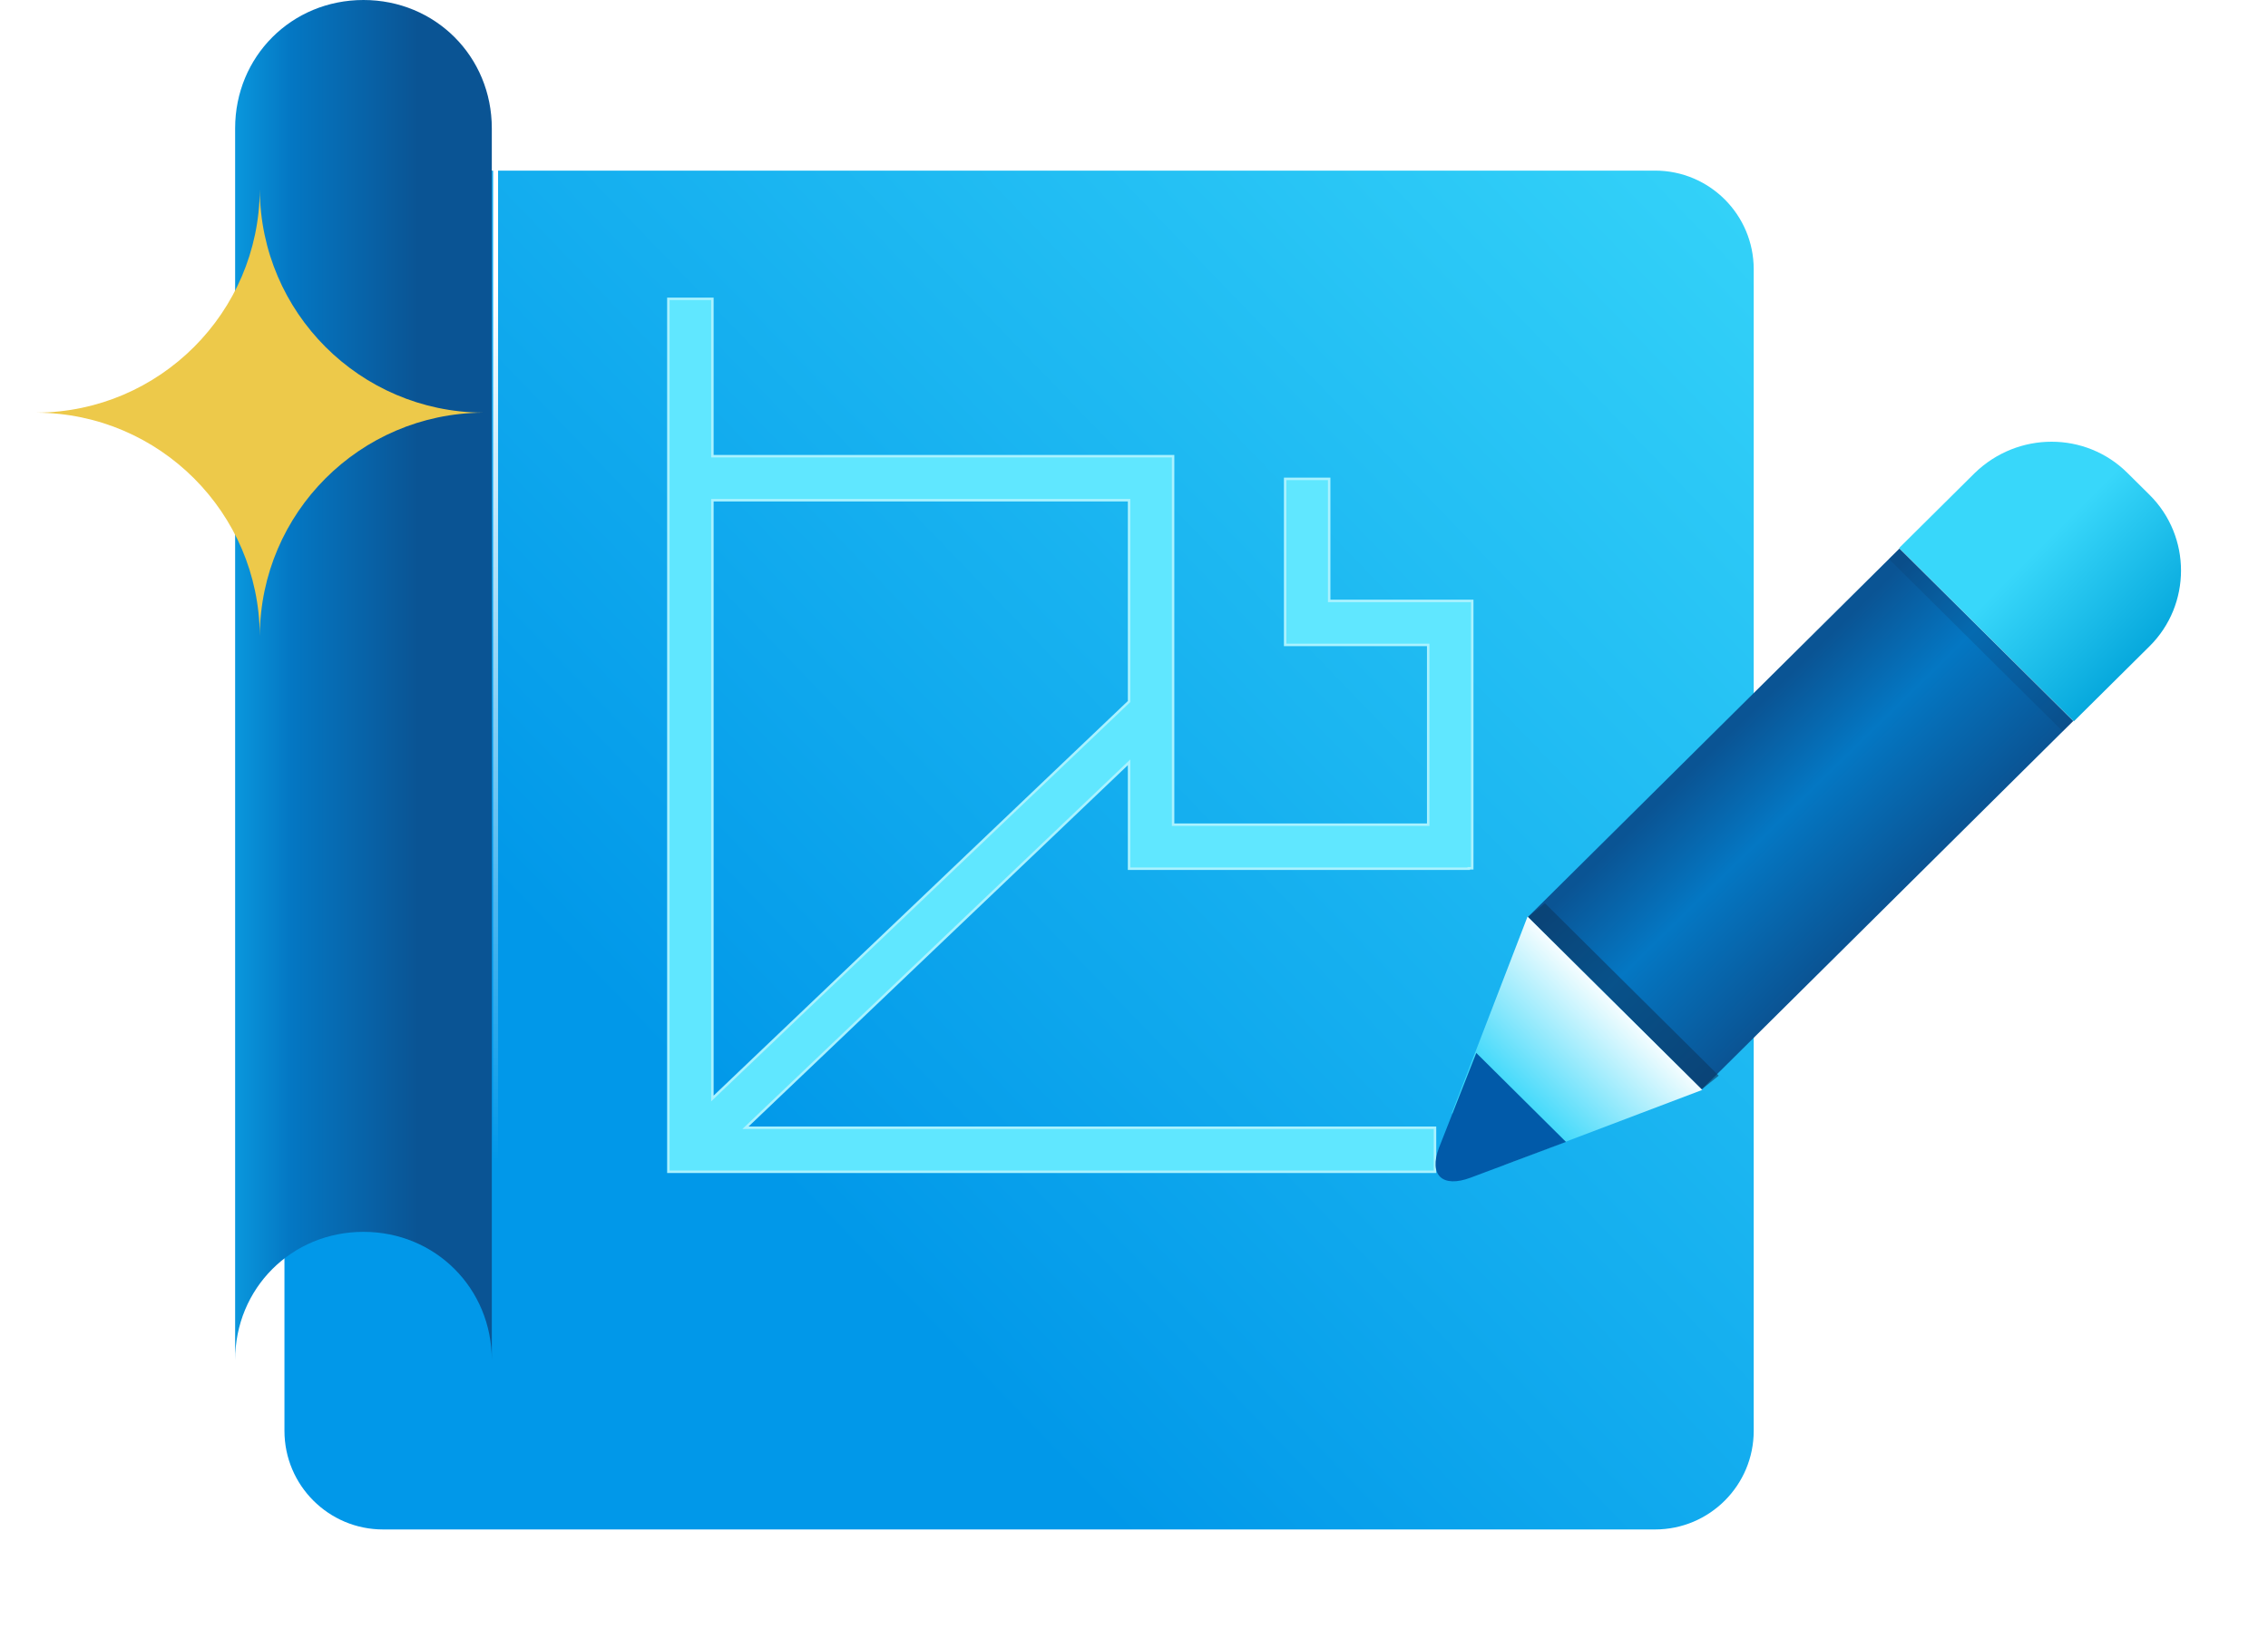 <svg width="1189" height="854" viewBox="0 0 1189 854" fill="none" xmlns="http://www.w3.org/2000/svg">
<g filter="url(#filter0_d_44_2)">
<path d="M841.806 63.601C870.369 63.601 893.525 86.757 893.525 115.32V724.405C893.525 752.969 870.369 776.125 841.806 776.125H174.984C146.421 776.125 123.266 752.969 123.266 724.405V115.32C123.266 86.757 146.421 63.601 174.984 63.601H841.806Z" fill="url(#paint0_linear_44_2)"/>
</g>
<g filter="url(#filter1_d_44_2)">
<path d="M373.471 154.107V236.635H614.994V429.854H748.738V335.574H673.74V248.513H696.82V312.494H771.818V452.7H769.98V452.934H591.914V397.144L390.829 588.751H752.304V611.831H350.391V154.107H373.471ZM373.471 573.413L591.914 365.264V259.715H373.471V573.413Z" fill="#60E7FF"/>
<path d="M373.471 154.107V236.635H614.994V429.854H748.738V335.574H673.74V248.513H696.82V312.494H771.818V452.7H769.98V452.934H591.914V397.144L390.829 588.751H752.304V611.831H350.391V154.107H373.471ZM373.471 573.413L591.914 365.264V259.715H373.471V573.413Z" stroke="#AAF2FF" stroke-width="1.293"/>
</g>
<path d="M257.833 80.742V713.212C257.833 675.533 228.229 645.927 190.548 645.927C152.868 645.927 123.266 675.532 123.266 713.21V67.284C123.266 29.606 152.87 0 190.55 0C228.23 0 257.833 29.606 257.833 67.284V80.742Z" fill="url(#paint1_linear_44_2)"/>
<path d="M261.115 65.988L261.115 64.695L258.529 64.695L258.529 65.988L259.822 65.988L261.115 65.988ZM259.822 65.988L258.529 65.988L258.529 610.21L259.822 610.21L261.115 610.21L261.115 65.988L259.822 65.988Z" fill="url(#paint2_linear_44_2)"/>
<g filter="url(#filter2_d_44_2)">
<path d="M123.264 86.653C123.267 86.653 123.27 86.656 123.27 86.659C123.725 150.959 175.76 202.994 240.06 203.448C240.063 203.448 240.065 203.451 240.065 203.454C240.065 203.457 240.063 203.459 240.06 203.459C175.761 203.914 123.726 255.949 123.27 320.247C123.27 320.25 123.267 320.253 123.264 320.253C123.26 320.253 123.258 320.25 123.258 320.247C122.801 255.95 70.768 203.915 6.47 203.459C6.467 203.459 6.465 203.457 6.465 203.454C6.465 203.451 6.467 203.448 6.47 203.448C70.769 202.992 122.802 150.958 123.258 86.659C123.258 86.656 123.26 86.653 123.264 86.653Z" fill="#EDC94A"/>
</g>
<g filter="url(#filter3_d_44_2)">
<path d="M788.095 475.645L982.858 282.464L1073.96 372.869L879.186 566.05L788.095 475.645Z" fill="url(#paint3_linear_44_2)"/>
<path opacity="0.6" d="M788.095 475.643L797.02 468.454L888.118 558.859L879.186 566.048L788.095 475.643Z" fill="#0A3965"/>
<path opacity="0.2" d="M977.35 287.925L983.198 282.274L1074.3 372.679L1068.44 378.33L977.35 287.925Z" fill="#0A3965"/>
<path d="M1113.98 254.315L1102.37 242.804C1080.39 220.994 1044.97 220.994 1022.38 242.804L982.686 282.184L1074.28 373.062L1113.98 333.682C1135.96 311.871 1135.96 276.126 1113.98 254.315Z" fill="url(#paint4_linear_44_2)"/>
<path d="M787.887 475.449L748.194 578.444L775.674 605.707L879.486 566.327L787.887 475.449Z" fill="url(#paint5_linear_44_2)"/>
<path d="M741.477 596.62C735.981 611.16 743.309 617.825 757.965 612.372L808.039 593.591L761.018 546.94L741.477 596.62Z" fill="#015AA9"/>
</g>
<defs>
<filter id="filter0_d_44_2" x="97.406" y="37.741" width="873.699" height="815.963" filterUnits="userSpaceOnUse" color-interpolation-filters="sRGB">
<feFlood flood-opacity="0" result="BackgroundImageFix"/>
<feColorMatrix in="SourceAlpha" type="matrix" values="0 0 0 0 0 0 0 0 0 0 0 0 0 0 0 0 0 0 127 0" result="hardAlpha"/>
<feOffset dx="25.86" dy="25.86"/>
<feGaussianBlur stdDeviation="25.86"/>
<feComposite in2="hardAlpha" operator="out"/>
<feColorMatrix type="matrix" values="0 0 0 0 0 0 0 0 0 0 0 0 0 0 0 0 0 0 0.15 0"/>
<feBlend mode="normal" in2="BackgroundImageFix" result="effect1_dropShadow_44_2"/>
<feBlend mode="normal" in="SourceGraphic" in2="effect1_dropShadow_44_2" result="shape"/>
</filter>
<filter id="filter1_d_44_2" x="336.814" y="143.117" width="448.579" height="484.876" filterUnits="userSpaceOnUse" color-interpolation-filters="sRGB">
<feFlood flood-opacity="0" result="BackgroundImageFix"/>
<feColorMatrix in="SourceAlpha" type="matrix" values="0 0 0 0 0 0 0 0 0 0 0 0 0 0 0 0 0 0 127 0" result="hardAlpha"/>
<feOffset dy="2.586"/>
<feGaussianBlur stdDeviation="6.465"/>
<feComposite in2="hardAlpha" operator="out"/>
<feColorMatrix type="matrix" values="0 0 0 0 0 0 0 0 0 0 0 0 0 0 0 0 0 0 0.15 0"/>
<feBlend mode="normal" in2="BackgroundImageFix" result="effect1_dropShadow_44_2"/>
<feBlend mode="normal" in="SourceGraphic" in2="effect1_dropShadow_44_2" result="shape"/>
</filter>
<filter id="filter2_d_44_2" x="-9.63211e-05" y="80.188" width="272.39" height="272.389" filterUnits="userSpaceOnUse" color-interpolation-filters="sRGB">
<feFlood flood-opacity="0" result="BackgroundImageFix"/>
<feColorMatrix in="SourceAlpha" type="matrix" values="0 0 0 0 0 0 0 0 0 0 0 0 0 0 0 0 0 0 127 0" result="hardAlpha"/>
<feOffset dx="12.93" dy="12.93"/>
<feGaussianBlur stdDeviation="9.697"/>
<feComposite in2="hardAlpha" operator="out"/>
<feColorMatrix type="matrix" values="0 0 0 0 0 0 0 0 0 0 0 0 0 0 0 0 0 0 0.1 0"/>
<feBlend mode="normal" in2="BackgroundImageFix" result="effect1_dropShadow_44_2"/>
<feBlend mode="normal" in="SourceGraphic" in2="effect1_dropShadow_44_2" result="shape"/>
</filter>
<filter id="filter3_d_44_2" x="707.328" y="186.364" width="481.322" height="478.327" filterUnits="userSpaceOnUse" color-interpolation-filters="sRGB">
<feFlood flood-opacity="0" result="BackgroundImageFix"/>
<feColorMatrix in="SourceAlpha" type="matrix" values="0 0 0 0 0 0 0 0 0 0 0 0 0 0 0 0 0 0 127 0" result="hardAlpha"/>
<feOffset dx="12.93" dy="5.172"/>
<feGaussianBlur stdDeviation="22.627"/>
<feComposite in2="hardAlpha" operator="out"/>
<feColorMatrix type="matrix" values="0 0 0 0 0 0 0 0 0 0 0 0 0 0 0 0 0 0 0.15 0"/>
<feBlend mode="normal" in2="BackgroundImageFix" result="effect1_dropShadow_44_2"/>
<feBlend mode="normal" in="SourceGraphic" in2="effect1_dropShadow_44_2" result="shape"/>
</filter>
<linearGradient id="paint0_linear_44_2" x1="988.417" y1="-56.413" x2="180.566" y2="723.068" gradientUnits="userSpaceOnUse">
<stop stop-color="#3FDFFC"/>
<stop offset="0.79" stop-color="#0198E9"/>
</linearGradient>
<linearGradient id="paint1_linear_44_2" x1="86.302" y1="356.606" x2="219.103" y2="356.606" gradientUnits="userSpaceOnUse">
<stop stop-color="#10BFFD"/>
<stop offset="0.5" stop-color="#0477C3"/>
<stop offset="1" stop-color="#0A5494"/>
</linearGradient>
<linearGradient id="paint2_linear_44_2" x1="259.322" y1="65.988" x2="259.322" y2="610.21" gradientUnits="userSpaceOnUse">
<stop stop-color="white"/>
<stop offset="0.15" stop-color="white"/>
<stop offset="1" stop-color="white" stop-opacity="0"/>
</linearGradient>
<linearGradient id="paint3_linear_44_2" x1="838.713" y1="433.027" x2="924.368" y2="520.525" gradientUnits="userSpaceOnUse">
<stop stop-color="#0A5494"/>
<stop offset="0.419" stop-color="#0477C3"/>
<stop offset="1" stop-color="#0A5494"/>
</linearGradient>
<linearGradient id="paint4_linear_44_2" x1="1038.3" y1="299.754" x2="1096.37" y2="357.612" gradientUnits="userSpaceOnUse">
<stop stop-color="#38D7FA"/>
<stop offset="1" stop-color="#04A6DB"/>
</linearGradient>
<linearGradient id="paint5_linear_44_2" x1="868.603" y1="549.103" x2="813.84" y2="605.707" gradientUnits="userSpaceOnUse">
<stop stop-color="white"/>
<stop offset="1" stop-color="#38D7FA"/>
</linearGradient>
</defs>
</svg>

